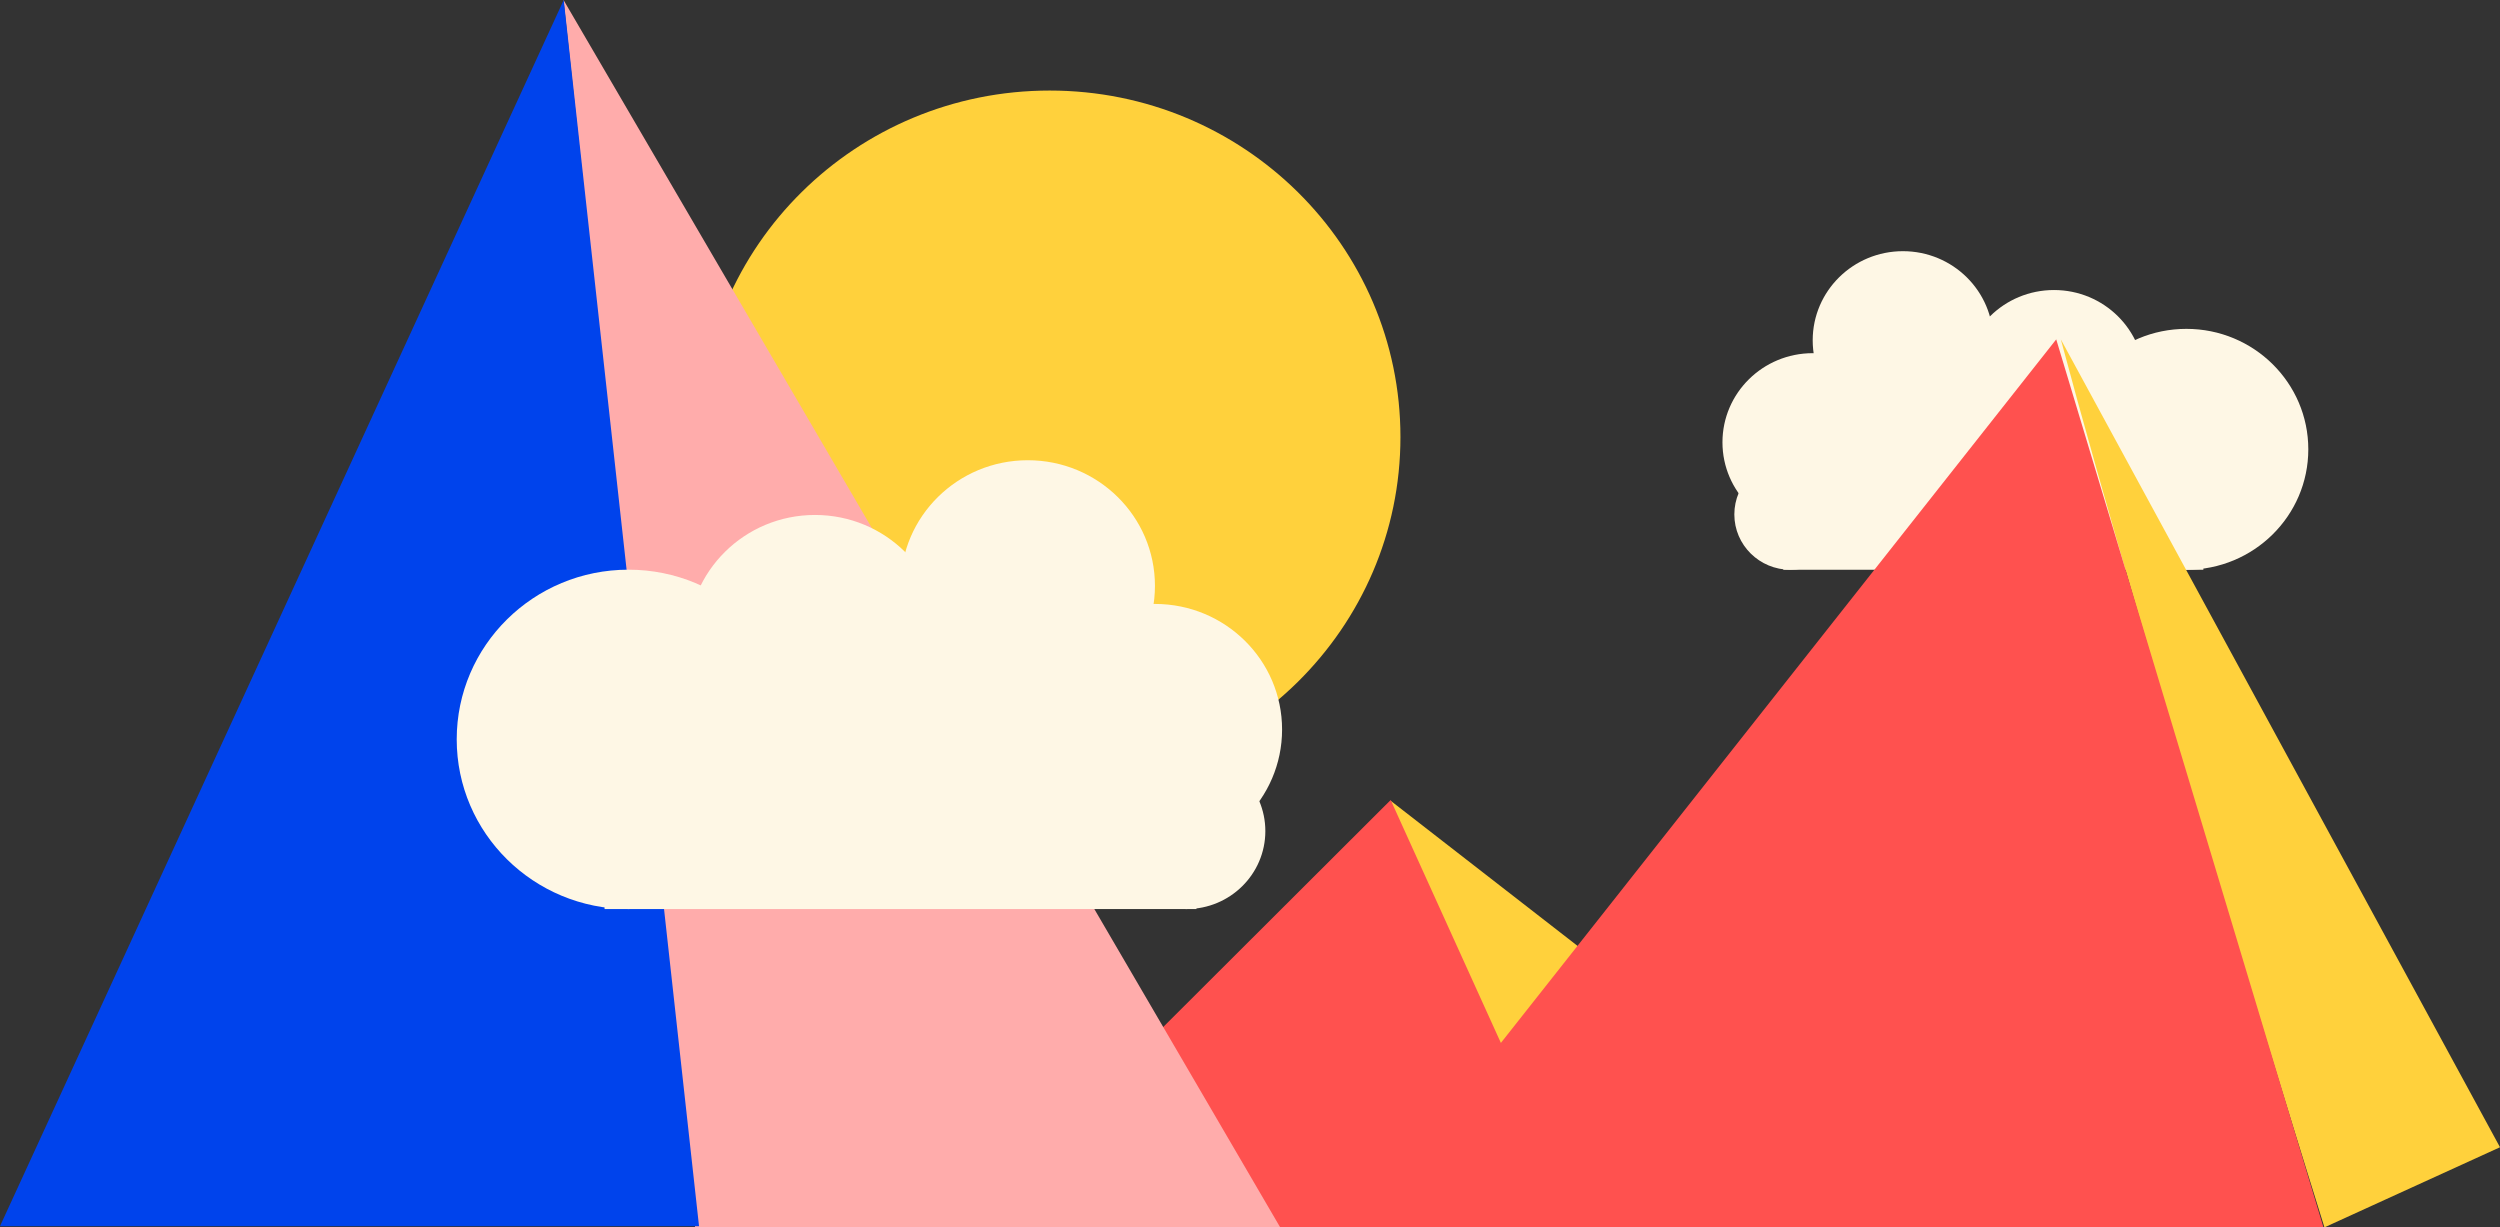 <svg width="1049" height="515" viewBox="0 0 1049 515" fill="none" xmlns="http://www.w3.org/2000/svg">
<rect x="0" y="0" width="1049" height="515" fill="#333333" stroke="none"/>
<ellipse cx="37.864" cy="37.405" rx="37.864" ry="37.405" transform="matrix(-1 0 0 1 899.72 121.695)" fill="#FEF7E5"/>
<ellipse cx="37.864" cy="37.405" rx="37.864" ry="37.405" transform="matrix(-1 0 0 1 836.336 105.396)" fill="#FEF7E5"/>
<ellipse cx="37.864" cy="37.405" rx="37.864" ry="37.405" transform="matrix(-1 0 0 1 798.472 148.195)" fill="#FEF7E5"/>
<ellipse cx="23.502" cy="23.217" rx="23.502" ry="23.217" transform="matrix(-1 0 0 1 774.733 192.635)" fill="#FEF7E5"/>
<ellipse cx="51.158" cy="50.538" rx="51.158" ry="50.538" transform="matrix(-1 0 0 1 968.564 137.993)" fill="#FEF7E5"/>
<rect width="176.264" height="74.81" transform="matrix(-1 0 0 1 924.527 164.259)" fill="#FEF7E5"/>
<ellipse cx="440.469" cy="183.368" rx="147.158" ry="145.373" fill="#FFD13C"/>
<path d="M624.414 450.256L583.535 336.009L662.207 397.108L624.414 450.256Z" fill="#FFD13C"/>
<path d="M975.338 515C975.338 515 900.449 276.236 864.719 142.399L1049 481.382L975.338 515Z" fill="#FFD13C"/>
<path d="M403.848 515L583.531 335.679L629.769 437.605L862.796 142.399L974.921 515H403.848Z" fill="#FF514F"/>
<path d="M291.639 514.917L236.455 0L537.125 514.917H291.639Z" fill="#FFACAB"/>
<path d="M293.312 514.504L236.539 0L0 514.504H293.312Z" fill="#0043EC"/>
<ellipse cx="341.972" cy="268.775" rx="53.345" ry="52.698" fill="#FEF7E5"/>
<ellipse cx="431.27" cy="245.813" rx="53.345" ry="52.698" fill="#FEF7E5"/>
<ellipse cx="484.616" cy="306.11" rx="53.345" ry="52.698" fill="#FEF7E5"/>
<ellipse cx="497.827" cy="348.73" rx="33.111" ry="32.709" fill="#FEF7E5"/>
<ellipse cx="263.712" cy="310.239" rx="72.074" ry="71.2" fill="#FEF7E5"/>
<rect x="253.677" y="276.043" width="248.329" height="105.395" fill="#FEF7E5"/>
</svg>
